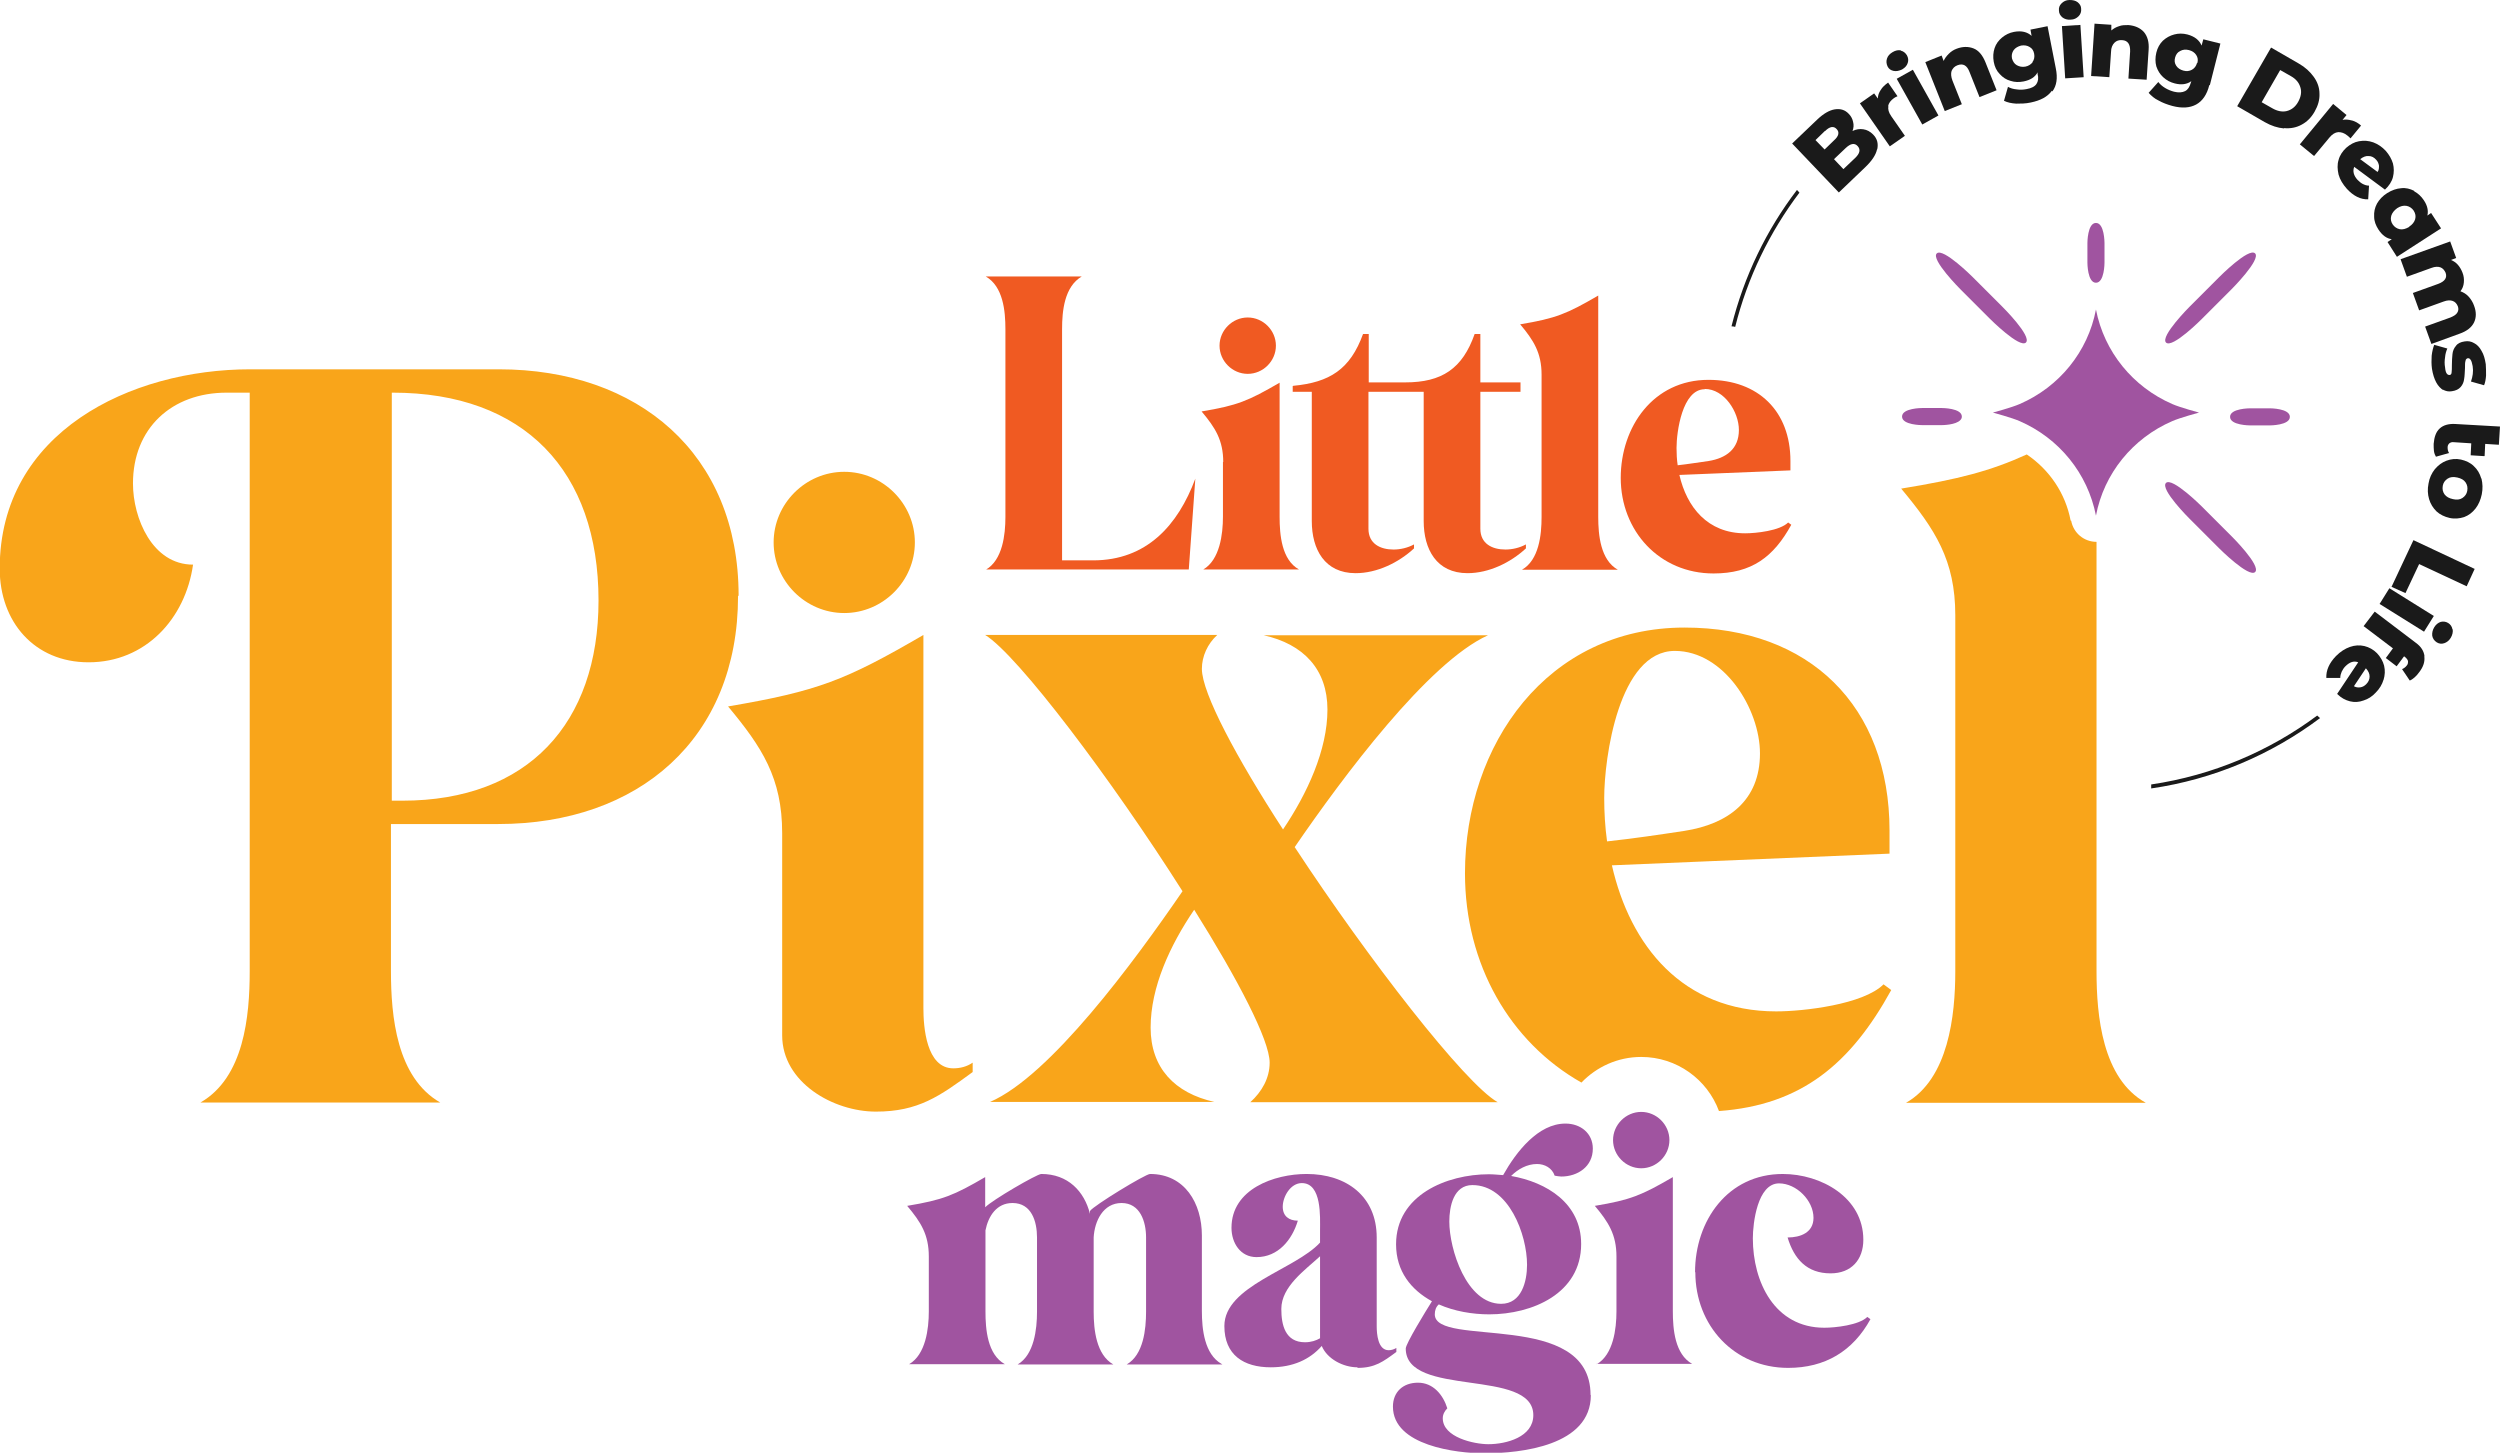 <?xml version="1.0" encoding="UTF-8"?>
<svg xmlns="http://www.w3.org/2000/svg" id="Layer_2" data-name="Layer 2" viewBox="0 0 87.8 51.02">
  <defs>
    <style>
      .cls-1 {
        fill: #1a1a1a;
      }

      .cls-1, .cls-2, .cls-3, .cls-4 {
        stroke-width: 0px;
      }

      .cls-2 {
        fill: #f9a51a;
      }

      .cls-3 {
        fill: #f05a22;
      }

      .cls-4 {
        fill: #a054a0;
      }
    </style>
  </defs>
  <g id="Layer_1-2" data-name="Layer 1">
    <g>
      <path class="cls-1" d="M63.2,6.77l-.09-.1c-1.07,1.4-1.86,3.03-2.3,4.79.05,0,.09.01.13.02.43-1.73,1.21-3.33,2.26-4.72Z"></path>
      <path class="cls-1" d="M75.55,27.55v.14c2.2-.32,4.22-1.19,5.93-2.47-.03-.03-.07-.06-.1-.09-1.68,1.25-3.67,2.1-5.83,2.42Z"></path>
      <path class="cls-1" d="M65.93,5.24c.04-.2,0-.37-.15-.52-.1-.1-.21-.16-.34-.18-.13-.02-.25,0-.38.06.04-.11.05-.21.02-.32-.02-.1-.07-.2-.15-.28-.13-.14-.29-.19-.49-.16-.19.03-.4.15-.62.36l-.88.84,1.64,1.72.93-.89c.23-.22.37-.43.41-.62ZM64.1,4.6c.16-.16.3-.18.4-.07.11.11.08.25-.09.4l-.33.32-.32-.33.33-.32ZM64.74,5.94l-.33-.35.41-.39c.17-.16.31-.19.42-.07.11.12.08.26-.09.42l-.41.39Z"></path>
      <path class="cls-1" d="M66.31,3.73c.02-.11.09-.2.2-.28.03-.02.07-.05.13-.07l-.33-.48c-.11.08-.2.16-.26.26-.06.09-.1.19-.1.3l-.13-.18-.5.35,1.05,1.51.53-.37-.48-.69c-.09-.13-.12-.24-.1-.35Z"></path>
      <path class="cls-1" d="M66.76,1.77c-.09-.02-.19,0-.29.06-.1.06-.17.13-.2.23-.03.09-.02.18.02.27s.12.14.21.16c.1.02.19,0,.3-.05.1-.06.17-.13.2-.23.03-.09.02-.18-.03-.27-.05-.08-.12-.14-.21-.16Z"></path>
      <rect class="cls-1" x="67.02" y="2.49" width=".65" height="1.84" transform="translate(6.9 33.3) rotate(-29.21)"></rect>
      <path class="cls-1" d="M67.62,2.19l.68,1.71.6-.24-.33-.83c-.05-.13-.06-.25-.03-.34.04-.09.1-.16.21-.2.19-.07.33,0,.42.24l.35.88.6-.24-.39-.98c-.1-.25-.24-.42-.42-.49-.18-.07-.38-.07-.59.01-.11.04-.2.1-.28.18s-.14.16-.18.25l-.07-.19-.57.23Z"></path>
      <path class="cls-1" d="M72.08,3.21c.15-.2.19-.47.12-.81l-.29-1.48-.6.12.04.22c-.15-.14-.36-.19-.62-.14-.16.03-.3.1-.42.2-.12.1-.21.22-.26.37-.05.15-.06.31-.03.48.03.17.1.32.21.43.11.12.23.2.38.24.15.05.3.05.46.02.24-.05.4-.15.49-.32v.06c.04.14.02.26-.04.35-.06.09-.18.15-.35.18-.11.02-.22.03-.34.01-.12-.01-.22-.04-.31-.09l-.14.49c.12.06.27.09.43.1.16,0,.33,0,.51-.04.34-.07.59-.2.74-.41ZM71.39,2.18c-.06.08-.15.14-.26.16-.11.02-.21,0-.3-.05-.09-.05-.14-.14-.17-.24-.02-.11,0-.2.06-.29.06-.08.15-.13.26-.16.12-.02.22,0,.3.05.09.05.14.13.16.24.02.11,0,.21-.06.29Z"></path>
      <path class="cls-1" d="M72.68,0c-.12,0-.21.05-.28.12-.07.07-.1.15-.09.25,0,.1.05.18.12.24.08.06.17.09.29.08.12,0,.21-.05.28-.12.07-.07.1-.16.09-.26,0-.1-.05-.17-.12-.23-.08-.06-.17-.08-.29-.08Z"></path>
      <rect class="cls-1" x="72.47" y=".89" width=".65" height="1.84" transform="translate(.03 4.54) rotate(-3.57)"></rect>
      <path class="cls-1" d="M73.56.83l-.12,1.84.64.04.06-.89c0-.14.05-.25.12-.32.07-.07.16-.1.27-.09.2.01.29.15.28.4l-.06.95.64.04.07-1.05c.02-.27-.04-.48-.17-.63-.13-.14-.31-.22-.54-.24-.12,0-.23,0-.33.04-.1.03-.19.08-.27.15v-.2s-.6-.04-.6-.04Z"></path>
      <path class="cls-1" d="M77.61,2.99l.37-1.46-.6-.15-.06.22c-.08-.19-.24-.32-.5-.39-.16-.04-.31-.04-.46,0-.15.04-.28.11-.4.22-.11.11-.19.25-.23.42-.04.17-.04.33,0,.48.05.15.13.28.24.38.12.11.25.18.41.22.23.06.43.03.58-.08l-.02.06c-.04.14-.1.24-.2.29-.1.05-.23.06-.39.02-.11-.03-.21-.07-.31-.13-.1-.06-.18-.13-.24-.21l-.34.38c.09.1.2.2.35.27.14.08.3.14.48.19.34.09.62.07.84-.05.22-.12.38-.35.46-.68ZM77.16,2.21c-.03.11-.09.19-.18.24-.09.05-.19.06-.3.03-.11-.03-.2-.09-.25-.17-.06-.09-.07-.18-.04-.29.03-.11.09-.19.18-.23.09-.05.19-.06.31-.03.11.03.2.09.25.17.06.09.07.18.04.29Z"></path>
      <path class="cls-1" d="M80.22,4.5c.22.02.43-.02.61-.12.19-.1.34-.25.46-.46.12-.21.18-.42.17-.63,0-.21-.07-.41-.2-.59s-.3-.34-.53-.47l-.97-.56-1.19,2.06.97.56c.23.13.45.2.67.22ZM80.08,2.46l.37.21c.18.1.29.23.34.4.05.16.02.33-.08.51-.1.18-.24.28-.4.32-.16.04-.34,0-.51-.1l-.37-.21.65-1.13Z"></path>
      <path class="cls-1" d="M82.59,4.23c-.11-.03-.21-.04-.32-.02l.14-.17-.47-.39-1.17,1.42.5.41.54-.65c.1-.12.2-.18.31-.19.11,0,.21.03.32.12.03.02.07.06.11.1l.37-.45c-.1-.09-.21-.15-.32-.18Z"></path>
      <path class="cls-1" d="M83.17,7.01l.03-.49c-.09,0-.16-.03-.22-.06-.06-.03-.12-.08-.18-.14-.14-.15-.18-.31-.12-.46l1.08.8c.14-.13.24-.28.28-.44.04-.16.04-.32,0-.48-.05-.16-.13-.3-.25-.44-.13-.14-.28-.24-.44-.3-.17-.06-.33-.07-.5-.04-.17.03-.31.11-.45.23-.13.12-.23.27-.27.43-.05.16-.04.33,0,.51.05.18.15.34.29.5.23.25.48.38.75.37ZM83.45,5.61c.06.06.09.14.1.21,0,.08,0,.15-.05.22l-.61-.45c.1-.08.2-.12.3-.11.1,0,.19.05.26.13Z"></path>
      <path class="cls-1" d="M84.78,6.7c-.14-.07-.29-.11-.45-.09-.16.01-.33.07-.49.17-.16.1-.28.23-.36.37-.08.15-.11.3-.1.46,0,.16.06.31.15.45.13.2.29.32.47.34l-.15.1.33.52,1.55-1-.35-.54-.13.09c.04-.17,0-.35-.12-.53-.09-.14-.21-.25-.34-.32ZM84.61,7.97c-.12.07-.23.1-.33.08-.1-.02-.19-.08-.25-.17s-.08-.19-.05-.3c.03-.1.1-.19.21-.27.11-.07.22-.1.33-.08.1.02.19.08.25.17.06.1.08.19.05.3-.03.1-.1.19-.21.26Z"></path>
      <path class="cls-1" d="M84.31,9.11l.22.61.86-.31c.13-.05.24-.05.32-.02.08.03.14.1.18.19.06.17-.02.3-.26.39l-.89.32.22.61.86-.31c.13-.05.24-.05.32-.02.08.03.14.09.18.19.03.08.02.16-.02.22-.04.07-.12.12-.24.17l-.89.32.22.61.99-.36c.26-.09.43-.23.51-.4.08-.17.08-.37,0-.58-.04-.12-.11-.23-.19-.32-.08-.09-.18-.15-.29-.19.07-.09.11-.19.12-.31.01-.11,0-.23-.05-.35-.04-.1-.09-.19-.16-.27-.07-.08-.15-.13-.24-.17l.18-.07-.21-.58-1.73.62Z"></path>
      <path class="cls-1" d="M85.79,13.68c.1.06.21.08.32.06.14-.02.24-.07.31-.15.07-.08.11-.18.12-.28.02-.1.02-.23.03-.38,0-.12,0-.21.02-.26,0-.05.04-.08.08-.09.04,0,.07.01.1.06.03.04.05.12.07.22.03.19,0,.37-.06.54l.46.13c.04-.09.06-.21.07-.34,0-.13,0-.27-.01-.4-.03-.19-.07-.34-.15-.47-.07-.13-.16-.22-.26-.27-.1-.06-.21-.08-.33-.06-.14.02-.25.07-.31.16-.07.08-.11.18-.12.29-.01.11-.02.23-.02.38,0,.12,0,.2-.01.26,0,.05-.03.09-.07.09-.04,0-.07-.01-.1-.05-.03-.04-.05-.11-.06-.22-.02-.11-.02-.23,0-.35.01-.12.04-.22.08-.31l-.46-.13c-.04.1-.07.22-.09.38-.01.15-.01.31.01.46.03.19.08.35.15.48.07.13.16.22.26.28Z"></path>
      <path class="cls-1" d="M87.26,16.01l.02-.42.48.03.04-.64-1.58-.09c-.23-.01-.41.04-.54.16-.13.12-.19.3-.21.54,0,.09,0,.17.01.25.01.08.04.15.07.2l.46-.13c-.04-.06-.05-.13-.05-.2,0-.06.02-.1.06-.14.04-.03.09-.05.16-.04l.61.04-.02.42.48.03Z"></path>
      <path class="cls-1" d="M87.14,16.8c-.05-.17-.13-.31-.26-.43-.12-.12-.28-.19-.45-.23-.18-.04-.35-.02-.51.04-.16.06-.29.16-.41.3-.11.14-.19.31-.22.5-.04.2-.03.38.02.55.05.17.14.31.26.43.12.11.28.19.46.23.18.04.35.02.51-.03.16-.06.29-.16.4-.3.11-.14.18-.31.22-.5.04-.2.03-.38-.01-.55ZM86.65,17.24c-.02.11-.08.19-.17.25-.09.06-.2.07-.33.04-.14-.03-.23-.08-.3-.17-.06-.09-.08-.18-.06-.3.02-.11.08-.19.17-.25.09-.06.2-.07.34-.04.13.03.23.08.29.17.06.09.08.18.06.3Z"></path>
      <polygon class="cls-1" points="84.76 18.97 83.99 20.61 84.48 20.83 84.96 19.81 86.63 20.59 86.91 19.98 84.76 18.97"></polygon>
      <path class="cls-1" d="M86.13,22.1c-.02-.1-.07-.17-.15-.22-.08-.05-.17-.06-.26-.04-.09.03-.17.09-.23.19-.06.1-.08.2-.07.3.02.1.07.17.16.23.08.05.17.06.26.03.09-.03.17-.09.23-.19.06-.1.08-.2.07-.29Z"></path>
      <rect class="cls-1" x="84.2" y="20.51" width=".65" height="1.84" transform="translate(21.59 81.78) rotate(-58.03)"></rect>
      <path class="cls-1" d="M85.15,23.06c-.02-.19-.12-.35-.3-.48l-1.45-1.1-.39.51,1.03.78-.25.34.38.29.26-.35.03.02c.06.05.1.1.11.15,0,.05,0,.11-.05.16-.04.05-.09.09-.16.12l.27.4c.06-.02.11-.06.17-.11.06-.05.11-.11.16-.18.15-.19.21-.38.18-.57Z"></path>
      <path class="cls-1" d="M83.71,23.88c.05-.17.06-.33.02-.5-.04-.16-.13-.31-.25-.44-.13-.13-.28-.21-.44-.25-.17-.04-.34-.03-.51.03-.17.06-.33.16-.49.32-.24.25-.35.5-.34.77h.49c0-.08.02-.15.05-.22.03-.06.07-.13.13-.19.15-.15.3-.2.45-.14l-.74,1.11c.14.14.29.22.45.26.16.04.32.03.48-.03.16-.05.3-.14.42-.27.14-.14.23-.29.28-.46ZM82.89,24.14c-.08.01-.15,0-.22-.04l.42-.63c.09.1.13.19.13.29,0,.1-.04.19-.12.27-.06.06-.13.1-.21.11Z"></path>
      <path class="cls-2" d="M25.94,20.92c0-4.99-3.53-7.95-8.42-7.95h-8.73c-4.21,0-8.8,2.21-8.8,7,0,1.87,1.22,3.29,3.12,3.29,2,0,3.4-1.53,3.67-3.43-1.43,0-2.11-1.63-2.11-2.85,0-1.94,1.36-3.19,3.29-3.19h.81v20.31c0,1.6-.2,3.74-1.73,4.62h8.42c-1.53-.88-1.73-3.02-1.73-4.62v-5.16h3.77c4.92,0,8.42-2.99,8.42-8.01ZM14.13,28.12h-.37v-14.33h.03c4.62,0,7.23,2.75,7.23,7.3,0,4.31-2.48,7.03-6.89,7.03Z"></path>
      <path class="cls-2" d="M34.16,37.66v-.34c-.2.14-.44.2-.68.2-.95,0-1.05-1.46-1.05-2.11v-13.11c-2.75,1.6-3.7,1.97-6.86,2.51,1.19,1.43,1.9,2.51,1.9,4.45v7.1c0,1.66,1.8,2.68,3.29,2.68s2.24-.54,3.4-1.39Z"></path>
      <path class="cls-2" d="M29.65,21.53c1.36,0,2.48-1.12,2.48-2.48s-1.12-2.48-2.48-2.48-2.48,1.12-2.48,2.48,1.12,2.48,2.48,2.48Z"></path>
      <path class="cls-2" d="M45.47,29.75c1.7-2.48,4.69-6.49,6.79-7.44h-7.88c1.39.31,2.24,1.19,2.24,2.61s-.71,2.95-1.56,4.21c-1.63-2.51-2.85-4.79-2.85-5.64,0-.44.2-.88.54-1.19h-8.15c1.15.71,4.45,5.09,6.93,9-1.7,2.48-4.65,6.49-6.76,7.4h7.88c-1.39-.31-2.24-1.19-2.24-2.61s.68-2.89,1.53-4.14c1.53,2.44,2.65,4.58,2.65,5.37,0,.54-.27,1.02-.68,1.39h8.69c-1.15-.65-4.55-5.03-7.13-8.96Z"></path>
      <path class="cls-2" d="M66.15,34.57c-.71.71-2.82.95-3.77.95-3.29,0-5.13-2.31-5.77-5.13l9.75-.41v-.81c0-4.38-2.82-7.13-7.2-7.13-4.82,0-7.71,4.11-7.71,8.63,0,3.2,1.58,5.93,4.09,7.35.53-.55,1.27-.9,2.1-.9,1.25,0,2.32.79,2.73,1.9,2.89-.21,4.62-1.65,6.05-4.25l-.27-.2ZM56.34,28.02c0-1.39.51-5.16,2.48-5.16,1.73,0,2.99,2.04,2.99,3.6,0,1.66-1.12,2.48-2.65,2.72-.92.14-1.8.27-2.72.37-.07-.51-.1-1.02-.1-1.53Z"></path>
      <path class="cls-2" d="M72.72,18.28c-.18-.95-.74-1.78-1.54-2.32-1.27.58-2.39.87-4.41,1.2,1.19,1.43,1.9,2.51,1.9,4.45v12.5c0,1.56-.24,3.77-1.73,4.62h8.42c-1.53-.85-1.73-3.06-1.73-4.62v-15.08s0,0,0,0c-.44,0-.81-.31-.89-.74Z"></path>
      <path class="cls-3" d="M34.63,20h7.12l.23-3.19c-.61,1.64-1.71,2.87-3.59,2.87h-1.09v-8.12c0-.64.08-1.49.69-1.85h-3.37c.61.35.69,1.21.69,1.85v6.6c0,.62-.1,1.51-.69,1.85Z"></path>
      <path class="cls-3" d="M42.95,16.22v1.93c0,.61-.11,1.51-.69,1.85h3.36c-.61-.34-.68-1.22-.68-1.85v-4.71c-1.1.64-1.48.8-2.74,1.01.48.57.76,1.01.76,1.78Z"></path>
      <path class="cls-3" d="M43.82,13.13c.54,0,.99-.45.99-.99s-.45-.99-.99-.99-.99.45-.99.99.45.99.99.99Z"></path>
      <path class="cls-3" d="M45.4,13.56v.2h.67v4.54c0,.99.45,1.83,1.54,1.83.75,0,1.51-.37,2.05-.87v-.14c-.22.12-.48.18-.72.18-.46,0-.88-.2-.88-.73v-4.81h1.94v4.54c0,.99.45,1.83,1.54,1.83.75,0,1.51-.37,2.05-.87v-.14c-.22.12-.48.18-.72.18-.46,0-.88-.2-.88-.73v-4.81h1.41v-.33h-1.41v-1.7h-.2c-.43,1.22-1.15,1.7-2.44,1.7h-1.28v-1.7h-.2c-.45,1.24-1.17,1.7-2.45,1.82Z"></path>
      <path class="cls-3" d="M53.38,11.38c.48.57.76,1.01.76,1.78v5c0,.62-.09,1.51-.69,1.85h3.37c-.61-.34-.69-1.22-.69-1.85v-7.78c-1.1.64-1.48.8-2.74,1.01Z"></path>
      <path class="cls-3" d="M56.92,16.78c0,1.87,1.36,3.36,3.26,3.36,1.34,0,2.11-.58,2.73-1.71l-.11-.08c-.29.29-1.13.38-1.51.38-1.32,0-2.05-.92-2.31-2.05l3.9-.16v-.33c0-1.75-1.13-2.85-2.88-2.85-1.93,0-3.08,1.64-3.08,3.45ZM59.87,13.66c.69,0,1.2.81,1.2,1.44,0,.67-.45.99-1.06,1.09-.37.05-.72.11-1.09.15-.03-.2-.04-.41-.04-.61,0-.56.2-2.06.99-2.06Z"></path>
      <path class="cls-4" d="M42.9,47.9c-.6-.34-.69-1.22-.69-1.85v-2.66c0-1.13-.6-2.16-1.82-2.16-.16,0-1.98,1.11-2.11,1.3v.1c-.2-.79-.77-1.4-1.71-1.4-.15,0-1.73.92-1.97,1.17v-1.06c-1.1.64-1.48.8-2.74,1.01.48.57.76,1.01.76,1.78v1.93c0,.61-.11,1.51-.69,1.85h3.36c-.61-.34-.68-1.22-.68-1.85v-2.85c.1-.5.39-.96.95-.96.67,0,.86.65.86,1.21v2.61c0,.61-.1,1.51-.68,1.85h3.36c-.6-.34-.69-1.22-.69-1.85v-2.61c.03-.57.33-1.21.98-1.21s.86.65.86,1.21v2.61c0,.61-.09,1.51-.68,1.85h3.36Z"></path>
      <path class="cls-4" d="M47.68,48.04c.61,0,.9-.22,1.36-.56v-.14c-.08.05-.18.08-.27.08-.38,0-.42-.58-.42-.84v-3.12c0-1.45-1.07-2.23-2.46-2.23-1.14,0-2.64.53-2.64,1.89,0,.53.31,1.03.88,1.03.76,0,1.25-.61,1.45-1.28-.31,0-.53-.16-.53-.49,0-.35.27-.83.67-.83.71,0,.64,1.2.64,1.66v.43c-.87.95-3.36,1.52-3.36,2.93,0,1.02.68,1.45,1.63,1.45.77,0,1.37-.27,1.79-.75.19.46.76.75,1.25.75ZM46.36,47c-.14.08-.31.14-.53.14-.69,0-.83-.6-.83-1.17,0-.79.84-1.37,1.36-1.85v2.88Z"></path>
      <path class="cls-4" d="M55.86,48.99c0-3.02-5.47-1.64-5.47-2.83,0-.14.04-.26.14-.35.54.24,1.18.35,1.77.35,1.51,0,3.23-.73,3.23-2.47,0-1.43-1.21-2.17-2.46-2.39.24-.24.56-.42.91-.42.27,0,.53.14.62.41.07.01.16.03.23.03.58,0,1.11-.35,1.11-.98,0-.54-.43-.88-.96-.88-.96,0-1.73.99-2.19,1.81-.16-.01-.34-.03-.5-.03-1.48,0-3.26.73-3.26,2.46,0,.95.53,1.6,1.26,2-.22.35-.92,1.49-.92,1.66,0,1.74,4.48.67,4.48,2.34,0,.77-.95,1.02-1.58,1.02-.5,0-1.6-.24-1.6-.91,0-.14.07-.26.16-.35-.15-.48-.5-.9-1.03-.9s-.88.33-.88.84c0,1.37,2.23,1.64,3.21,1.64,1.3,0,3.74-.27,3.74-2.04ZM51.71,41.62c1.28,0,1.92,1.74,1.92,2.8,0,.58-.19,1.37-.91,1.37-1.22,0-1.82-1.92-1.82-2.89,0-.53.15-1.28.81-1.28Z"></path>
      <path class="cls-4" d="M57.64,41.03c.54,0,.99-.45.99-.99s-.45-.99-.99-.99-.99.45-.99.99.45.99.99.99Z"></path>
      <path class="cls-4" d="M56.07,47.9h3.36c-.61-.34-.68-1.22-.68-1.85v-4.71c-1.1.64-1.48.8-2.74,1.01.48.57.76,1.01.76,1.78v1.93c0,.61-.11,1.51-.69,1.85Z"></path>
      <path class="cls-4" d="M59.54,44.68c0,1.87,1.36,3.36,3.26,3.36,1.29,0,2.27-.58,2.89-1.71l-.11-.08c-.29.29-1.13.38-1.51.38-1.74,0-2.51-1.6-2.51-3.14,0-.53.16-1.93.92-1.93.61,0,1.21.6,1.21,1.21,0,.52-.46.69-.91.69.23.76.68,1.26,1.51,1.26.73,0,1.15-.48,1.15-1.18,0-1.49-1.49-2.31-2.83-2.31-1.93,0-3.08,1.64-3.08,3.45Z"></path>
      <path class="cls-4" d="M76.29,14.19c-1.38-.6-2.39-1.83-2.68-3.32-.28,1.48-1.29,2.72-2.68,3.32-.27.12-.94.3-.94.3,0,0,.67.18.94.3,1.38.6,2.39,1.83,2.68,3.32.28-1.48,1.29-2.72,2.68-3.32.27-.12.94-.3.94-.3,0,0-.67-.18-.94-.3Z"></path>
      <path class="cls-4" d="M73.61,9.93c.3,0,.3-.7.3-.7v-.7s0-.7-.3-.7-.3.7-.3.7v.7s0,.7.3.7Z"></path>
      <path class="cls-4" d="M78.32,14.64c0,.3.7.3.7.3h.7s.7,0,.7-.3-.7-.3-.7-.3h-.7s-.7,0-.7.3Z"></path>
      <path class="cls-4" d="M68.2,14.33h-.7s-.7,0-.7.3.7.3.7.3h.7s.49,0,.65-.18c.03-.03.05-.07.05-.12,0-.3-.7-.3-.7-.3Z"></path>
      <path class="cls-4" d="M69.89,11.2s1.04,1.04,1.26.83c.22-.22-.83-1.26-.83-1.26l-1.04-1.04s-1.04-1.04-1.26-.83.83,1.26.83,1.26l1.04,1.04Z"></path>
      <path class="cls-4" d="M77.33,11.2l1.04-1.04s1.04-1.04.83-1.26c-.22-.22-1.26.83-1.26.83l-1.04,1.04s-1.04,1.04-.83,1.26c.22.22,1.26-.83,1.26-.83Z"></path>
      <path class="cls-4" d="M77.33,17.79s-1.04-1.04-1.26-.83c-.22.22.83,1.26.83,1.26l1.04,1.04s1.04,1.04,1.26.83c.22-.22-.83-1.26-.83-1.26l-1.04-1.04Z"></path>
    </g>
  </g>
</svg>
